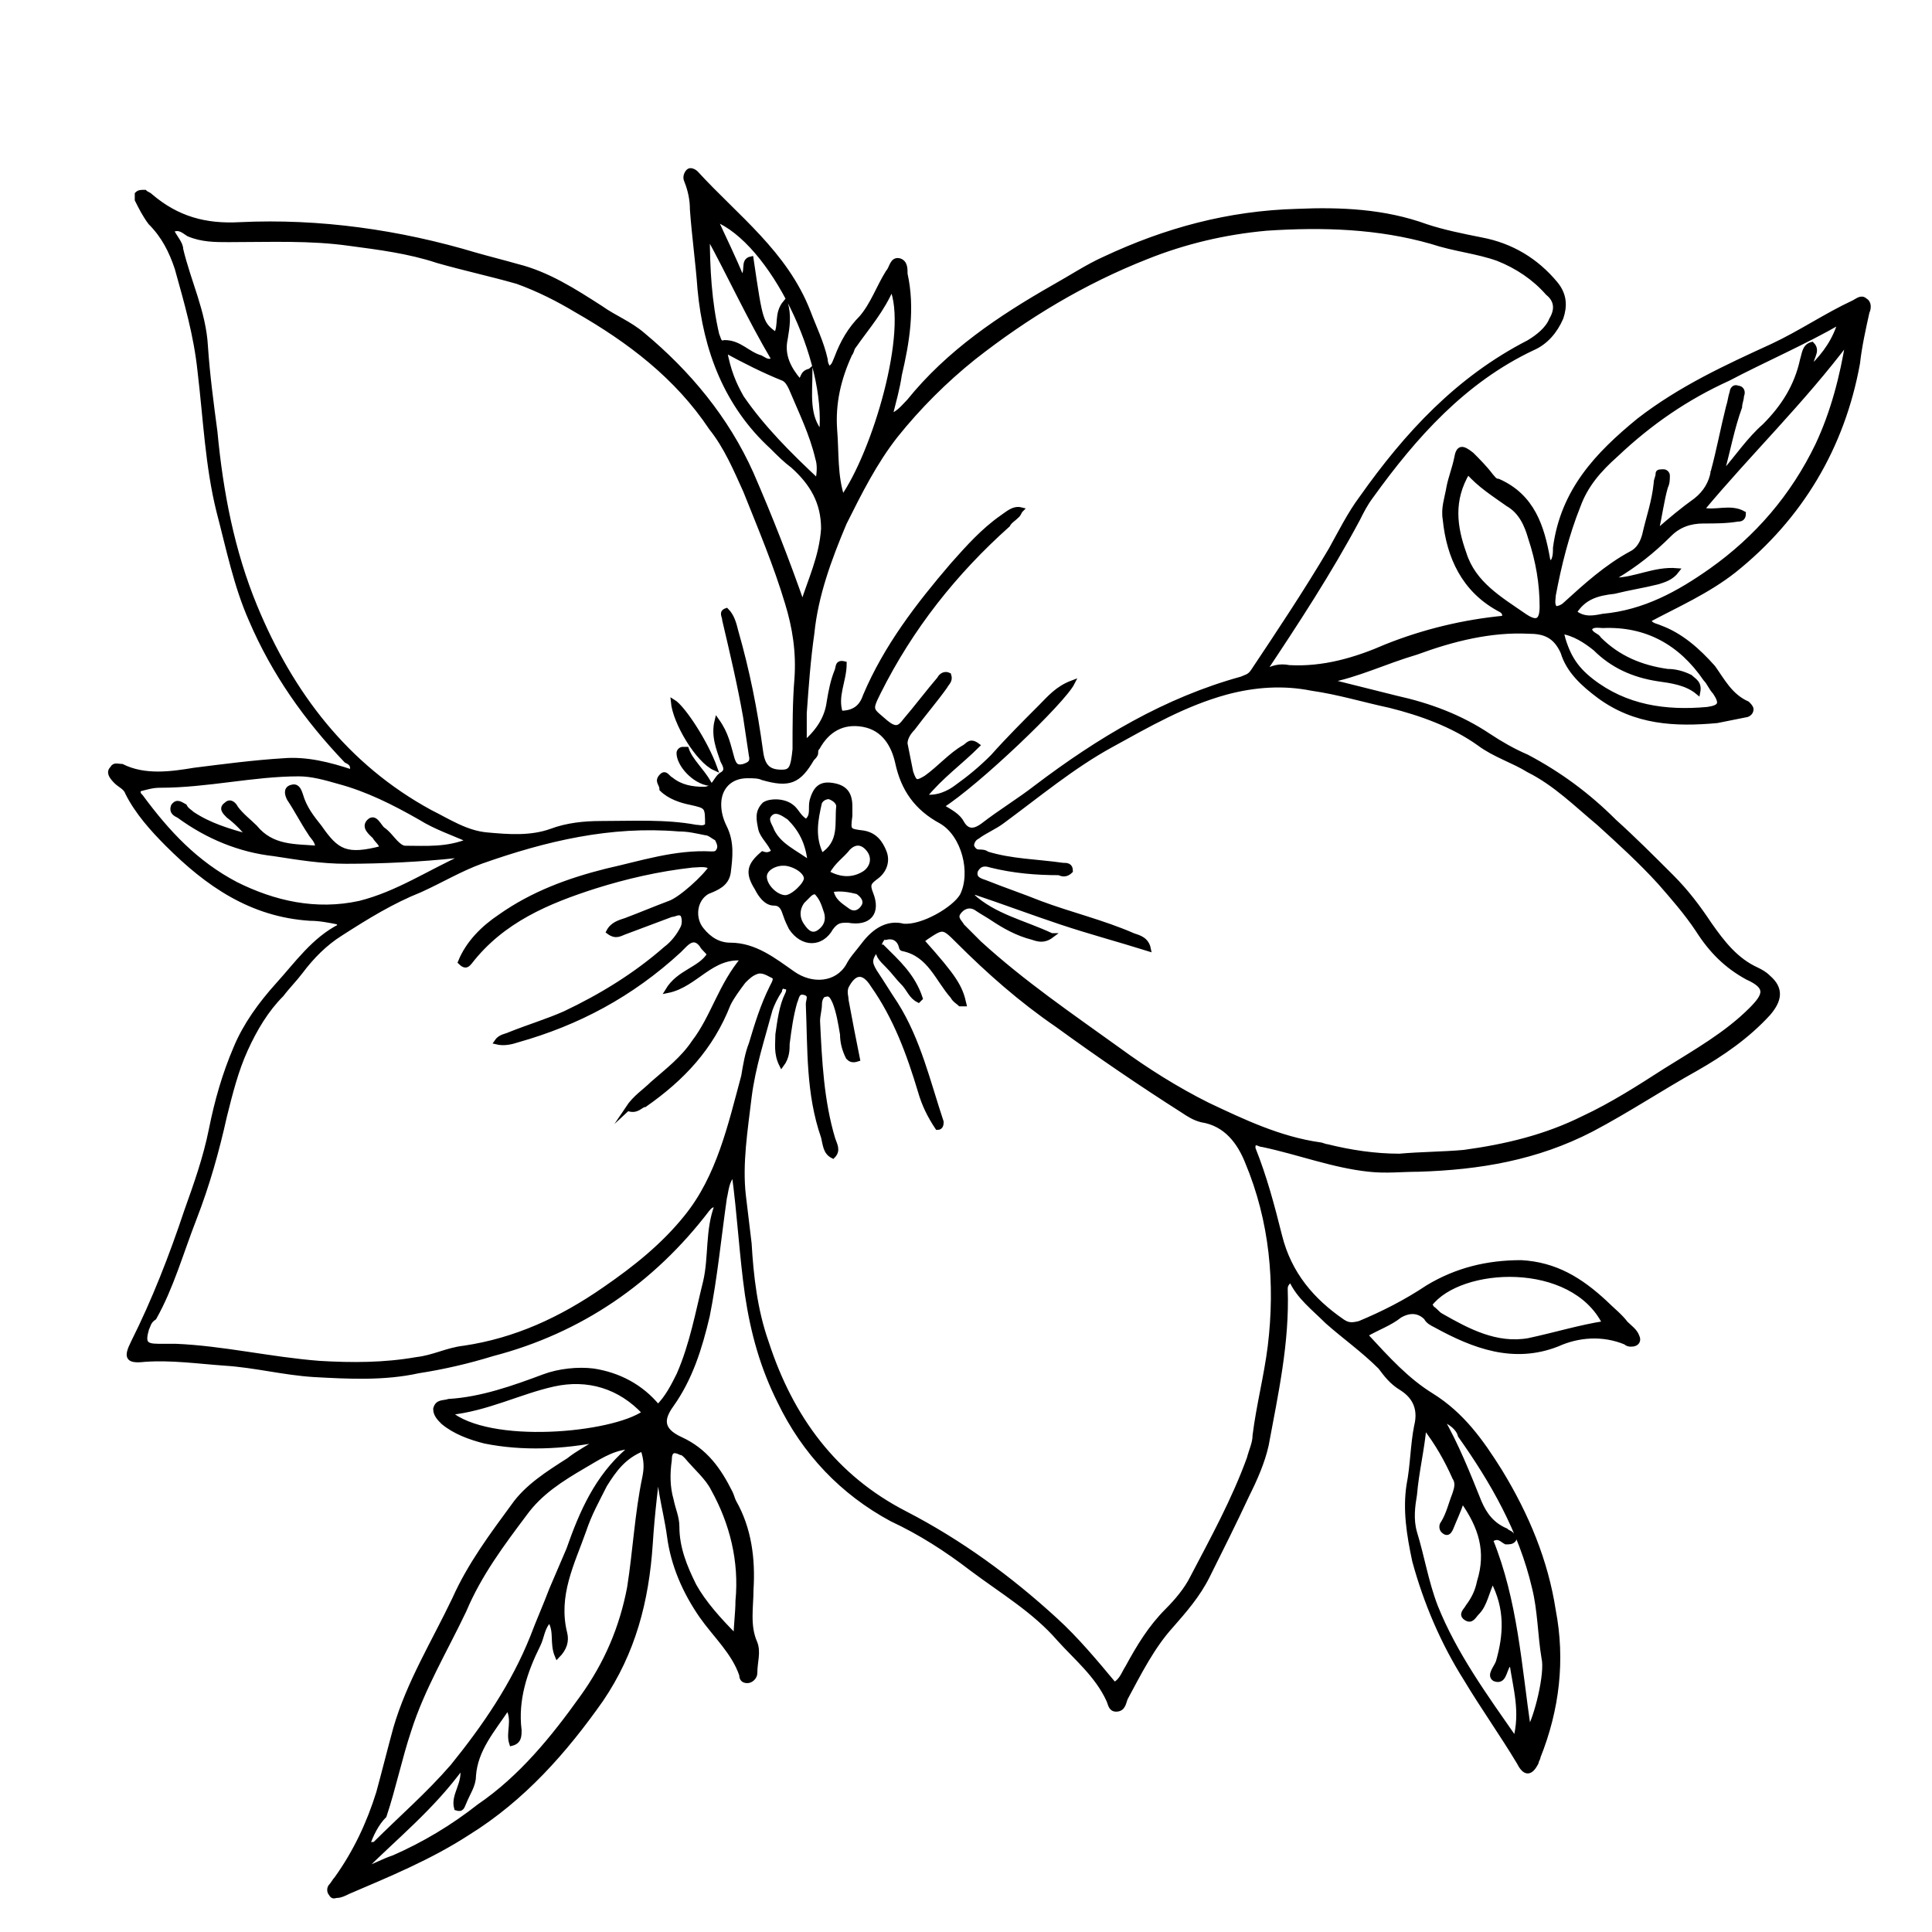 <?xml version="1.0" encoding="UTF-8"?>
<!-- The Best Svg Icon site in the world: iconSvg.co, Visit us! https://iconsvg.co -->
<svg width="800px" height="800px" version="1.1" viewBox="144 144 512 512" xmlns="http://www.w3.org/2000/svg">
 <defs>
  <clipPath id="a">
   <path d="m155 171h496.9v480.9h-496.9z"/>
  </clipPath>
 </defs>
 <path d="m505.8 497.74c6.047 6.551 11.082 12.09 17.633 16.121 8.062 5.039 13.098 12.09 18.137 20.152 7.055 11.586 12.09 23.68 14.105 36.777 2.519 13.098 1.008 26.199-4.031 38.793 0 0.504-0.504 1.008-0.504 1.512-1.512 3.023-3.023 3.023-4.535 0-4.535-7.559-9.574-14.609-14.105-22.168-6.047-9.574-10.578-20.152-13.602-31.234-1.512-7.055-2.519-13.602-1.512-20.152 1.008-5.039 1.008-10.578 2.016-15.617 1.008-4.031 0-7.559-4.031-10.078-2.519-1.512-4.031-3.527-5.543-5.543-4.535-4.535-9.574-8.062-14.105-12.09-3.527-3.527-7.559-6.551-9.574-11.082-1.512 1.008-1.512 2.016-1.512 2.519 0.504 14.105-2.519 27.711-5.039 41.312-1.008 4.535-3.023 9.07-5.039 13.098-3.527 7.559-7.055 14.609-10.578 21.664-2.519 5.039-6.047 9.07-9.574 13.098-5.039 5.543-8.566 12.594-12.09 19.145-0.504 1.008-0.504 3.023-2.519 3.023-1.512 0-1.512-1.512-2.016-2.519-3.023-6.551-8.566-11.082-13.098-16.121-6.551-7.559-15.113-12.594-23.176-18.641-6.551-5.039-13.602-9.574-21.16-13.098-13.098-7.055-23.176-17.633-29.727-31.234-4.535-9.07-7.055-18.137-8.566-28.215-1.512-10.578-2.016-21.16-3.527-32.242-2.016 2.016-2.016 4.535-2.519 6.551-1.512 10.578-2.519 21.16-4.535 31.234-2.016 8.566-4.535 16.625-9.574 23.68-2.519 3.527-3.023 6.551 2.519 9.07 6.551 3.023 10.078 8.062 13.098 14.105 0.504 1.008 0.504 1.512 1.008 2.519 4.031 7.055 5.039 15.113 4.535 23.176 0 4.535-1.008 9.574 1.008 14.105 1.008 2.519 0 5.039 0 8.062 0 1.008-1.008 2.016-2.016 2.016s-1.512-0.504-1.512-1.512c-2.016-6.047-7.055-10.578-10.578-15.617-4.535-6.551-7.559-13.602-8.566-21.16-1.008-7.559-3.527-14.609-2.519-22.168-1.008 8.062-2.016 16.121-2.519 24.184-1.008 15.113-4.535 28.719-13.098 41.312-9.574 13.602-20.656 26.199-35.266 35.266-10.078 6.551-21.16 11.082-31.738 15.617-1.008 0.504-2.016 1.008-3.023 1.008-0.504 0-1.008 0.504-1.512-0.504-0.504-0.504-0.504-1.512 0-2.016s1.008-1.512 1.512-2.016c5.039-7.055 8.566-14.609 11.082-22.672 1.512-5.543 3.023-11.586 4.535-17.129 3.527-12.09 10.078-22.672 15.617-34.258 4.031-9.07 10.078-17.129 15.617-24.688 3.527-5.039 9.07-8.566 14.609-12.09 2.519-2.016 5.543-3.527 8.566-5.543-10.078 2.016-20.656 2.519-30.73 0.504-4.031-1.008-8.062-2.519-11.082-5.039-1.008-1.008-2.016-2.016-2.016-3.527 0.504-2.016 2.016-1.512 3.527-2.016 8.566-0.504 17.129-3.527 25.191-6.551 4.031-1.512 9.07-2.016 13.098-1.512 6.551 1.008 12.594 4.031 17.129 9.574 2.519-2.519 4.031-5.543 5.543-8.566 3.527-8.062 5.039-16.625 7.055-24.688 1.512-6.551 0.504-13.602 3.023-20.152-1.512-0.504-2.016 0.504-2.519 1.008-14.609 19.145-33.754 32.242-56.93 38.289-6.551 2.016-13.098 3.527-19.648 4.535-9.07 2.016-18.641 1.512-27.711 1.008-8.062-0.504-15.617-2.519-23.68-3.023-7.055-0.504-14.105-1.512-21.16-1.008-4.535 0.504-5.039-0.504-3.023-4.535 5.543-11.082 10.078-22.672 14.105-34.762 2.519-7.055 5.039-14.105 6.551-21.664 1.512-7.559 3.527-14.609 6.551-21.664 2.519-6.047 6.551-11.586 11.082-16.625 5.039-5.543 9.574-12.09 16.625-15.617 0-0.504-0.504-0.504-0.504-1.008-2.519-0.504-5.039-1.008-7.559-1.008-15.617-1.008-27.207-9.07-37.785-19.648-4.031-4.031-8.062-8.566-10.578-13.602-0.504-1.512-2.016-2.016-3.023-3.023-1.5-1.516-2.004-2.523-0.996-3.531 0.504-1.008 1.512-0.504 2.519-0.504 6.047 3.023 13.098 2.016 19.145 1.008 8.062-1.008 15.617-2.016 23.68-2.519 6.047-0.504 12.09 1.008 18.137 3.023 0.504-2.016-0.504-2.519-1.512-3.023-10.578-11.082-19.145-23.176-25.191-37.281-4.031-9.07-6.047-19.145-8.566-28.719-3.023-12.09-3.527-24.688-5.039-37.281-1.008-9.574-3.527-18.137-6.047-27.207-1.512-4.535-3.527-8.566-7.055-12.09-1.512-2.016-2.519-4.031-3.527-6.047v-1.512c0.504-0.504 1.008-0.504 2.016-0.504 0.508 0.508 1.012 0.508 1.516 1.012 7.055 6.047 14.609 8.062 23.68 7.559 21.16-1.008 42.32 2.016 62.473 8.062 3.527 1.008 7.559 2.016 11.082 3.023 8.062 2.016 15.113 6.551 22.168 11.082 3.527 2.519 7.559 4.031 11.082 7.055 12.09 10.078 22.168 22.168 28.719 36.777 5.039 11.586 9.574 23.176 13.602 34.762 2.016-6.551 5.039-12.594 5.543-20.152 0-7.055-3.023-12.09-8.062-16.625-2.016-1.512-3.527-3.023-5.543-5.039-12.09-11.082-17.633-25.695-19.145-41.816-0.504-7.055-1.512-14.105-2.016-21.16 0-2.519-0.504-5.039-1.512-7.559-0.504-1.008 0-2.016 0.504-2.519s1.512 0 2.016 0.504c10.578 11.586 23.68 21.16 29.727 36.777 1.512 4.031 3.527 8.062 4.535 12.594 0 1.008 0.504 2.016 1.008 2.519 1.512-1.008 1.512-2.016 2.016-3.023 1.512-4.031 3.527-7.559 6.551-10.578 3.023-3.527 4.535-8.062 7.055-12.09 1.008-1.008 1.008-3.527 3.023-3.023 1.512 0.504 1.512 2.016 1.512 3.527 2.016 9.07 0.504 18.137-1.512 26.703-0.504 3.527-1.512 7.055-2.519 11.082 2.519-1.008 3.527-2.519 5.039-4.031 10.578-13.098 24.184-22.168 38.289-30.23 4.535-2.519 9.07-5.543 13.602-7.559 16.121-7.559 32.746-12.09 50.883-12.594 11.586-0.504 23.176 0 34.258 4.031 4.535 1.512 9.574 2.519 14.609 3.527 8.062 1.512 14.609 5.543 19.648 11.586 2.519 3.023 2.519 6.047 1.512 9.07-1.512 3.527-4.031 6.551-7.559 8.062-18.137 8.566-31.234 23.176-42.824 39.297-1.512 2.016-2.519 4.031-3.527 6.047-7.559 14.105-16.121 27.207-25.191 40.809 2.519-1.512 4.535-2.016 7.055-1.512 9.07 0.504 17.633-2.016 25.695-5.543 10.078-4.031 20.656-6.551 31.234-7.559 0.504-1.512-0.504-2.016-1.512-2.519-9.07-5.039-13.098-13.602-14.105-23.68-0.504-3.023 0.504-5.543 1.008-8.566 0.504-2.519 1.512-5.039 2.016-7.559 0.504-3.023 1.512-3.023 4.031-1.008 1.512 1.512 3.527 3.527 5.039 5.543 0.504 0.504 1.008 1.512 2.016 1.512 9.07 4.031 11.586 12.09 13.098 20.656 0 0.504 0.504 0.504 0.504 1.512 1.512-1.008 1.512-3.023 1.512-4.535 2.016-15.113 11.082-24.688 22.168-33.754 11.082-8.566 23.176-14.105 35.266-19.648 7.559-3.527 14.105-8.062 21.664-11.586 1.008-0.504 2.016-1.512 3.023-0.504 1.008 0.504 1.008 2.016 0.504 3.023-1.008 4.535-2.016 9.07-2.519 13.602-4.031 22.168-15.113 40.809-32.746 54.914-7.055 5.543-15.113 9.07-22.672 13.098 0.504 1.512 2.016 1.512 3.023 2.016 5.543 2.016 10.078 6.047 14.105 10.578 2.519 3.527 4.535 7.559 9.07 9.574 0.504 0.504 1.008 1.008 1.008 1.512 0 1.008-1.008 1.512-1.512 1.512-2.519 0.504-5.039 1.008-7.559 1.512-11.082 1.008-21.664 0.504-31.234-6.551-4.031-3.023-8.062-6.551-9.574-11.586-2.016-4.535-5.039-5.543-9.07-5.543-10.078-0.504-20.152 2.016-29.727 5.543-8.559 2.523-15.609 6.047-23.672 7.559 6.047 1.512 12.09 3.023 18.137 4.535 9.07 2.016 17.129 5.039 24.688 10.078 3.023 2.016 6.551 4.031 10.078 5.543 8.566 4.535 16.121 10.078 23.176 17.129 5.039 4.535 10.078 9.574 15.113 14.609 4.031 4.031 7.055 8.062 10.078 12.594 3.527 5.039 7.055 9.574 12.594 12.09 1.008 0.504 2.016 1.008 3.023 2.016 3.527 3.023 3.023 6.047 0 9.574-5.543 6.047-12.09 10.578-19.145 14.609-9.07 5.039-18.137 11.082-27.711 16.121-14.609 7.559-29.727 10.078-45.848 10.578-4.535 0-8.566 0.504-13.098 0-9.574-1.008-18.641-4.535-28.215-6.551-1.008 0-1.512-1.008-2.519 0v1.008c3.023 7.559 5.039 15.113 7.055 23.176 2.519 10.078 8.566 17.129 16.625 22.672 1.512 1.008 2.519 1.008 4.535 0.504 6.047-2.519 12.09-5.543 18.137-9.574 7.559-4.535 15.617-6.551 24.688-6.551 9.07 0.504 15.617 4.535 22.168 10.578 2.016 2.016 4.031 3.527 5.543 5.543 1.008 1.008 2.519 2.016 3.023 3.527 0.504 1.008 0 2.016-1.512 2.016-0.504 0-1.008 0-1.512-0.504-6.047-2.519-12.594-2.016-18.137 0.504-11.586 4.535-22.168 0.504-32.242-5.039-1.008-0.504-2.016-1.008-2.519-2.016-2.016-2.016-4.535-2.016-7.055-0.504-2.523 2.023-5.547 3.031-9.074 5.047zm-128.97-102.78c-2.519 3.023-2.519 4.031-1.008 6.551 2.016 3.023 3.527 5.543 5.543 8.566 6.047 9.574 8.566 20.656 12.09 31.234 0 0.504 0 1.512-1.008 1.512-2.016-3.023-3.527-6.047-4.535-9.574-3.023-10.078-6.551-19.648-12.594-28.215-2.519-4.031-5.039-3.527-7.055 0.504-0.504 1.512 0 2.519 0 3.527 1.008 5.543 2.016 10.578 3.023 15.617-1.512 0.504-2.016 0-2.519-0.504-1.008-2.016-1.512-4.031-1.512-6.047-0.504-3.023-1.008-6.047-2.016-8.566-0.504-1.008-1.008-2.519-2.519-2.016-1.008 0-1.512 1.512-1.512 2.519 0 1.512-0.504 3.023-0.504 4.535 0.504 10.578 1.008 21.16 4.031 31.234 0.504 1.512 1.512 3.023 0 4.535-2.016-1.008-2.016-3.023-2.519-5.039-4.031-11.586-3.527-23.176-4.031-35.266 0-1.008 1.008-2.519-1.008-3.023s-2.016 1.512-2.519 2.519c-1.008 3.527-1.512 7.055-2.016 11.082 0 1.512 0 3.527-1.512 5.543-1.512-3.023-1.008-5.543-1.008-8.062 0.504-3.527 1.008-7.559 2.519-10.578 0.504-1.008 0.504-2.016-0.504-2.016-1.008-0.504-1.512 0.504-1.512 1.008-1.008 1.512-2.016 3.527-2.519 5.039-2.016 7.559-4.535 15.113-5.543 23.176-1.008 8.566-2.519 17.633-1.512 26.199 0.504 4.031 1.008 8.566 1.512 12.594 0.504 8.566 1.512 17.633 4.535 26.199 6.551 20.152 18.137 35.77 36.777 45.344 14.609 7.559 27.711 17.129 39.801 28.215 5.543 5.039 10.578 11.082 15.617 17.129 2.016-1.008 2.519-3.023 3.527-4.535 3.023-5.543 6.047-10.578 10.578-15.113 2.519-2.519 5.039-5.543 6.551-8.566 5.543-10.578 11.082-20.656 15.113-31.738 0.504-2.016 1.512-4.031 1.512-6.047 1.008-8.062 3.023-15.617 4.031-23.68 2.016-16.625 0.504-33.25-6.047-48.871-2.016-5.039-5.543-10.078-12.09-11.082-2.016-0.504-3.527-1.512-5.039-2.519-11.082-7.055-22.168-14.609-33.25-22.672-9.574-6.551-18.137-14.105-26.199-22.168-4.031-4.031-4.031-4.031-8.566-1.008-0.504 0.504-1.008 0.504-1.008 1.008 8.566 9.574 10.078 12.09 11.082 16.625h-1.008c-0.504-0.504-1.512-1.008-2.016-2.016-4.031-4.535-6.047-11.082-13.098-12.594 0 0-0.504 0-0.504-0.504-0.504-2.016-2.016-3.023-4.031-2.519-0.492-0.5-1.5 0.508-2.004 2.523zm-187.42-189.94c1.008 2.016 2.519 3.527 2.519 5.039 2.016 8.566 6.047 16.625 6.551 25.695 0.504 7.559 1.512 15.113 2.519 22.672 1.512 16.121 4.535 31.738 10.578 46.352 9.574 23.176 24.184 42.32 46.352 54.41 5.039 2.519 9.574 5.543 15.113 6.047 5.543 0.504 11.586 1.008 17.129-1.008 4.031-1.512 8.566-2.016 13.098-2.016 8.566 0 17.129-0.504 25.191 1.008 1.008 0 2.016 0.504 3.023-0.504 0-5.039 0-5.039-4.535-6.047-2.519-0.504-5.543-1.512-7.559-3.527 0.004-1.512-1.508-2.016 0.004-3.527 1.008-1.008 1.512 0.504 2.519 1.008 2.519 2.016 5.543 2.519 8.566 2.519 3.023 0 3.023-3.023 5.039-4.031 1.512-1.008 0.504-2.519 0-3.527-1.008-3.023-2.519-6.551-1.512-10.578 2.519 3.527 3.023 6.551 4.031 10.078 0.504 1.512 1.008 2.519 3.023 2.016 1.512-0.504 2.519-1.008 2.016-3.023-0.504-3.527-1.008-6.551-1.512-10.078-1.512-8.566-3.527-17.129-5.543-25.695 0-1.008-1.008-2.016 0.504-2.519 1.512 1.512 2.016 3.527 2.519 5.543 3.023 10.578 5.039 20.656 6.551 31.738 0.504 4.031 2.016 5.543 5.543 5.543 2.519 0 3.023-1.008 3.527-6.047 0-6.047 0-12.594 0.504-18.641 0.504-7.055-0.504-13.602-2.519-20.152-3.023-10.078-7.055-19.648-11.082-29.727-2.519-5.543-5.039-11.586-9.07-16.625-9.07-13.602-21.664-23.176-35.77-31.234-5.039-3.023-10.078-5.543-15.617-7.559-7.055-2.016-14.105-3.527-21.16-5.543-7.559-2.519-15.617-3.527-23.176-4.535-10.578-1.512-21.16-1.008-32.242-1.008-3.527 0-7.055 0-10.578-1.512-1.523-1.004-2.531-2.012-4.547-1.004zm233.27 186.91c-2.016 1.512-3.527 1.008-5.039 0.504-4.031-1.008-7.559-3.023-10.578-5.039-1.512-1.008-2.519-1.512-4.031-2.519-2.016-1.512-4.031-0.504-5.039 1.008s0.504 2.519 1.008 3.527c1.512 1.512 3.023 3.023 4.535 4.535 11.586 10.578 24.184 19.145 36.777 28.215 7.559 5.543 15.617 10.578 23.68 14.609 9.574 4.535 19.145 9.07 29.727 10.578 0.504 0 1.512 0.504 2.016 0.504 6.047 1.512 12.594 2.519 19.145 2.519 5.543-0.504 11.586-0.504 17.129-1.008 11.082-1.512 21.664-4.031 31.738-9.07 7.559-3.527 14.609-8.062 21.664-12.594 8.062-5.039 16.121-9.574 22.672-16.121 4.031-4.031 4.535-6.047-1.008-8.566-5.543-3.023-9.574-7.055-13.098-12.594-3.023-4.535-6.551-8.566-10.078-12.594-5.039-5.543-10.578-10.578-16.121-15.617-6.047-5.039-11.586-10.578-18.641-14.105-4.031-2.519-9.07-4.031-13.098-7.055-7.055-5.039-15.617-8.062-23.68-10.078-7.055-1.512-13.602-3.527-20.656-4.535-7.559-1.512-15.113-1.008-22.672 1.008-11.082 3.023-20.656 8.566-30.73 14.105-10.078 5.543-19.145 13.098-28.719 20.152-2.016 1.512-4.535 2.519-6.551 4.031-1.008 0.504-1.512 1.512-1.512 2.519 0.504 1.008 1.008 1.512 2.016 1.512 0.504 0 1.512 0 2.016 0.504 6.551 2.016 13.098 2.016 20.152 3.023 1.008 0 2.016 0 2.016 1.512-1.008 1.008-2.016 1.008-3.023 0.504-6.047 0-12.09-0.504-18.137-2.016-1.512-0.504-3.023-0.504-4.031 1.512-0.504 2.016 1.008 2.519 2.519 3.023 5.039 2.016 9.574 3.527 14.609 5.543 8.062 3.023 16.625 5.039 24.688 8.566 1.512 0.504 3.527 1.008 4.031 3.527-8.062-2.519-15.617-4.535-23.176-7.055-7.559-2.519-15.617-5.543-23.176-8.062 0 0.504-0.504 1.008-0.504 1.008 6.043 5.539 13.602 7.051 21.16 10.578zm-29.223-34.258c2.519 1.512 4.535 2.519 5.543 4.535 1.512 2.519 3.527 2.016 5.543 0.504 4.535-3.527 9.574-6.551 14.105-10.078 16.625-12.594 34.258-23.176 54.41-28.719 1.008-0.504 2.016-0.504 3.023-2.016 7.055-10.578 14.105-21.16 20.656-32.242 2.519-4.535 5.039-9.574 8.062-13.602 12.09-17.129 25.695-31.738 44.336-41.312 2.519-1.512 5.039-3.527 6.047-6.047 1.512-2.519 1.512-5.039-1.008-7.055-3.527-4.031-8.062-7.055-13.098-9.07-5.543-2.016-11.586-2.519-17.633-4.535-14.105-4.031-28.719-4.535-43.832-3.527-11.082 1.008-21.664 3.527-31.738 7.559-16.625 6.551-31.738 15.617-45.848 26.703-7.559 6.047-14.609 13.098-20.656 20.656-5.543 7.055-9.574 15.113-13.602 23.176-4.031 9.574-7.559 19.145-8.566 29.223-1.008 7.055-1.512 14.105-2.016 21.16v8.062c4.031-3.527 6.047-7.055 6.551-11.082 0.504-3.023 1.008-5.543 2.016-8.062 0.504-1.008 0-2.519 2.016-2.016 0 4.535-2.519 8.566-1.008 13.098 3.527 0 5.543-1.512 6.551-4.535 5.543-13.098 14.105-24.184 23.176-34.762 4.031-4.535 8.062-9.07 13.098-12.594 1.512-1.008 3.023-2.519 5.039-2.016-0.504 0.504-0.504 1.008-1.008 1.512-1.008 1.008-2.016 1.512-2.519 2.519-14.105 12.594-25.695 27.207-34.258 44.336-2.519 5.039-2.016 4.535 2.016 8.062 2.519 2.016 3.527 1.512 5.039-0.504 3.023-3.527 6.047-7.559 9.07-11.082 0.504-1.008 1.512-1.512 2.519-1.008 0.504 1.512-0.504 2.016-1.008 3.023-2.519 3.527-5.543 7.055-8.566 11.082-1.008 1.008-2.016 2.519-2.016 4.031 0.504 2.519 1.008 5.039 1.512 7.559 1.008 3.023 1.512 3.023 4.031 1.512 3.527-2.519 6.551-6.047 10.078-8.062 1.008-0.504 1.512-2.016 3.527-0.504-4.535 4.535-9.574 8.062-14.105 13.602 3.527 0.504 6.551-1.008 8.566-2.519 3.527-2.519 6.551-5.039 9.574-8.062 4.031-4.535 8.566-9.07 12.594-13.098 2.519-2.519 4.535-5.039 8.566-6.551-2.539 5.035-25.211 26.699-34.781 32.746zm-83.129 80.105c2.016-3.023 4.535-4.535 6.551-6.551 4.031-3.527 8.062-6.551 11.082-11.082 5.039-6.551 7.055-15.113 13.098-22.168-8.566-1.008-12.594 7.055-20.152 8.566 3.023-5.039 8.566-5.543 11.082-9.574-0.504-1.008-1.512-1.512-2.016-2.519-1.512-2.016-3.023-1.512-4.535 0l-1.512 1.512c-12.594 11.586-26.703 19.145-42.824 23.68-1.512 0.504-3.527 1.008-5.543 0.504 1.008-1.512 2.519-1.512 3.527-2.016 5.039-2.016 10.078-3.527 14.609-5.543 9.574-4.535 18.641-10.078 26.703-17.129 2.016-1.512 3.527-3.527 4.535-5.543 0.504-1.008 0.504-2.519 0-3.527-1.008-1.008-2.016 0-3.023 0-4.031 1.512-8.062 3.023-12.09 4.535-1.512 0.504-2.519 1.512-4.535 0 1.008-2.016 3.023-2.519 4.535-3.023 4.031-1.512 7.559-3.023 11.586-4.535 3.023-1.008 9.574-7.055 11.082-9.574-1.512-1.008-3.527-0.504-5.039-0.504-9.07 1.008-17.633 3.023-25.695 5.543-12.594 4.031-24.688 9.07-33.25 20.152-0.504 0.504-1.008 1.512-2.519 0 2.016-5.039 6.047-9.07 10.578-12.09 8.566-6.047 18.137-9.574 28.215-12.09 9.07-2.016 18.137-5.039 27.711-4.535 1.008 0 1.512 0 2.016-1.008s0-2.016-0.504-3.023c-1.008-0.504-2.016-1.512-3.023-1.512-2.519-0.504-4.535-1.008-7.055-1.008-18.137-1.512-35.266 2.519-52.395 8.566-5.543 2.016-10.578 5.039-16.121 7.559-7.559 3.023-14.105 7.055-21.16 11.586-4.031 2.519-7.559 6.047-10.578 10.078-1.512 2.016-3.527 4.031-5.039 6.047-4.031 4.031-7.055 9.07-9.574 14.609-2.519 5.543-4.031 11.586-5.543 17.633-2.016 9.07-4.535 18.137-8.062 27.207-3.527 9.07-6.047 18.137-10.578 26.199-1.504 1.004-1.504 2.012-2.008 3.019-1.008 3.527-0.504 4.535 3.023 4.535h4.535c12.594 0.504 25.191 3.527 38.289 4.535 8.566 0.504 17.129 0.504 25.695-1.008 4.535-0.504 8.062-2.519 12.594-3.023 13.602-2.016 25.695-7.559 37.281-15.617 8.062-5.543 15.617-11.586 21.664-19.145 8.566-10.578 11.586-24.184 15.113-37.281 0.504-3.023 1.008-6.047 2.016-8.566 1.512-5.039 3.023-10.078 5.543-15.113 0.504-1.008 1.512-2.519 0-3.023-1.008-0.504-2.519-1.512-4.031-1.008-1.512 0.504-2.519 1.512-3.527 2.519-1.512 2.016-3.023 4.031-4.031 6.047-4.535 11.586-12.09 19.648-22.168 26.703-1.004-0.004-2.012 2.012-4.531 1.004zm73.051-48.367c5.039 0.504 13.602-4.535 15.617-8.062 3.023-6.047 0.504-16.121-5.543-19.648-6.551-3.527-10.078-8.566-11.586-15.617-1.008-4.535-3.527-9.07-9.07-10.078-5.543-1.008-9.574 1.512-12.09 6.047-0.504 0.504-0.504 1.008-0.504 1.512 0 0.504-0.504 1.008-1.008 1.512-3.527 6.047-6.047 7.055-13.098 5.039-1.008-0.504-2.519-0.504-4.031-0.504-4.535 0-7.559 3.023-7.559 7.559 0 2.016 0.504 4.031 1.512 6.047 2.016 4.031 1.512 8.062 1.008 12.09-0.504 3.023-3.023 4.031-5.543 5.039-3.527 2.016-4.031 7.055-1.512 10.078 2.016 2.519 4.535 4.031 7.559 4.031 6.551 0 11.586 4.031 16.625 7.559 5.039 3.527 11.586 3.023 14.609-2.016 1.008-2.016 2.519-3.527 4.031-5.543 3.027-4.035 6.555-6.051 10.582-5.043zm-142.07 243.84c1.008-0.504 1.512-0.504 2.016-0.504 7.055-7.055 14.105-13.098 20.656-20.656 8.566-10.578 16.121-21.664 21.16-34.258 1.512-4.031 3.527-8.566 5.039-12.594 1.512-3.527 3.023-7.055 4.535-10.578 3.527-10.078 7.559-19.145 15.617-26.199v-1.008c-4.535 0.504-8.062 3.023-11.586 5.039-6.047 3.527-11.586 7.055-15.617 12.594-6.047 8.062-12.09 16.121-16.121 25.695-5.039 10.578-11.082 20.656-14.609 31.738-2.519 7.559-4.031 15.113-6.551 22.672-2.019 2.012-3.531 5.035-4.539 8.059zm26.199-262.48h-2.519c-9.574 1.008-19.648 1.512-29.223 1.512-6.551 0-12.594-1.008-19.145-2.016-9.07-1.008-17.633-4.535-25.191-10.078-1.008-0.504-2.016-1.008-1.512-2.519 1.008-1.512 2.016-0.504 3.023 0 0.508 1.012 1.516 1.516 2.019 2.019 4.535 3.023 9.574 4.535 15.113 6.047-1.512-2.016-3.527-4.031-5.543-5.543-1.008-1.008-2.016-2.016-0.504-3.023 1.008-1.008 2.016 0 2.519 1.008 1.512 2.016 3.527 3.527 5.039 5.039 4.535 5.543 10.578 5.039 16.625 5.543 0-2.016-1.512-3.023-2.016-4.031-2.016-3.023-3.527-6.047-5.543-9.07-0.504-1.008-1.008-2.519 0.504-3.023s2.016 0.504 2.519 2.016c1.008 3.527 3.023 6.047 5.039 8.566 4.535 6.551 7.055 8.062 16.625 5.543-0.504-1.512-1.512-2.016-2.016-3.023-1.008-1.008-3.023-2.519-1.512-4.031 1.512-1.512 2.519 1.008 3.527 2.016 1.512 1.008 2.519 2.519 3.527 3.527 0.504 0.504 1.512 1.512 2.519 1.512 5.543 0 11.082 0.504 17.129-2.016-4.535-2.016-9.07-3.527-13.098-6.047-7.055-4.031-14.105-7.559-21.664-9.574-3.527-1.008-7.055-2.016-10.578-2.016-12.09 0-24.184 3.023-36.777 3.023-2.016 0-3.527 0.504-5.543 1.008-0.504 1.008 0 1.512 0.504 2.016 7.055 9.574 14.609 17.633 25.191 23.176 10.078 5.039 21.16 7.559 32.746 5.039 10.074-2.519 18.137-8.062 28.211-12.598zm-27.711 269.04c3.023-1.008 5.543-2.519 8.566-3.527 8.062-3.527 15.617-8.062 22.672-13.602 11.082-7.559 19.648-18.137 27.207-28.719 6.551-9.07 10.578-18.641 12.594-29.223 1.512-9.574 2.016-19.648 4.031-29.223 0.504-2.519 0.504-4.535-0.504-7.559-5.039 2.016-7.559 5.543-10.078 9.574-2.016 4.031-4.031 7.559-5.543 12.09-3.023 8.566-7.559 17.129-5.039 27.207 0.504 2.016 0 4.031-2.016 6.047-1.512-3.527 0-6.551-2.016-9.574-2.016 2.016-2.016 4.535-3.023 6.551-3.527 7.055-6.047 14.609-5.039 22.672 0 1.512 0 3.023-2.016 3.527-1.008-3.023 1.008-6.047-1.008-9.574-4.031 6.047-8.566 11.082-9.07 18.137 0 2.519-1.512 4.535-2.519 7.055-0.504 1.008-0.504 2.016-2.016 1.512-1.008-3.527 2.519-6.551 1.512-11.082-8.051 11.086-17.625 18.641-26.695 27.711zm360.73-371.31s0.504 0 0.504 0.504c3.527-4.031 6.551-8.566 10.578-12.09 5.039-5.039 8.566-10.578 10.078-17.633 0.504-1.512 0.504-3.527 2.519-4.031 2.016 2.016-1.008 4.031 0 6.047 3.527-3.527 6.047-7.055 7.559-12.09-9.574 5.543-20.152 10.078-29.727 15.113-11.082 5.039-20.656 11.586-29.727 20.152-4.535 4.031-8.062 8.062-10.078 13.602-3.023 7.559-5.039 15.617-6.551 23.68 0 1.008-0.504 2.519 0.504 3.527 1.008 0 2.016-0.504 2.519-1.008 5.543-5.039 11.082-10.078 17.633-13.602 2.016-1.008 3.023-3.023 3.527-5.039 1.008-4.535 2.519-8.566 3.023-13.602 0-1.008 0.504-1.512 0.504-2.519 0-0.504 0.504-0.504 1.512-0.504 0.504 0 1.008 0.504 1.008 1.008 0 1.008 0 2.016-0.504 3.023-1.008 3.527-1.512 7.559-2.519 12.09 4.031-3.527 7.055-6.047 10.578-8.566 2.519-2.016 4.031-4.535 4.535-7.559 1.512-5.543 2.519-11.082 4.031-17.129 0.504-1.512 0.504-2.519 1.008-4.031 0-0.504 0.504-1.512 1.512-1.008 1.008 0 1.512 1.008 1.008 2.016 0 1.008-0.504 2.016-0.504 3.023-2.012 5.543-3.019 11.082-4.531 16.625zm-39.297 37.785c2.519 2.016 5.039 1.512 7.559 1.008 11.082-1.008 20.152-6.047 28.719-12.09 12.09-8.566 21.664-19.648 28.215-33.25 4.031-8.566 6.551-18.137 8.062-27.711-12.09 16.121-26.199 29.727-38.793 44.84 3.527 1.008 7.559-1.008 11.082 1.008 0 1.512-1.008 1.512-1.512 1.512-3.023 0.504-6.047 0.504-9.07 0.504-3.527 0-6.551 1.008-9.07 3.527-4.535 4.535-9.07 8.062-14.105 11.082 0 0 0 0.504-0.504 1.008 5.543 0 10.578-3.023 16.625-2.519-1.512 2.016-3.527 2.519-5.039 3.023-4.031 1.008-7.559 1.512-11.586 2.519-4.539 0.5-8.062 1.508-10.582 5.539zm-16.625 278.11c-0.504 0.504-1.008 1.008-1.008 1.008-1.008 1.512-1.008 4.535-3.527 3.527-1.512-1.008 0.504-3.023 1.008-4.535 2.016-7.055 2.519-14.105-1.512-21.664-1.512 3.023-2.016 6.551-4.031 8.566-1.008 1.008-1.512 2.519-3.023 1.512-1.512-1.008 0-2.016 0.504-3.023 1.512-2.016 2.519-4.031 3.023-6.551 2.519-8.062 0.504-14.609-4.535-21.664-1.008 3.023-2.016 5.039-3.023 7.559-0.504 1.008-1.008 1.512-2.016 0.504-0.504-0.504-0.504-1.512 0-2.016 1.512-2.519 2.016-5.039 3.023-7.559 0.504-1.512 1.008-3.023 0-4.535-2.016-4.535-4.535-9.07-8.062-13.602-0.504 6.047-2.016 12.09-2.519 18.137-0.504 3.023-1.008 6.551 0 10.078 2.016 6.551 3.023 13.098 5.543 19.648 5.039 12.594 13.098 23.68 21.16 35.266 2.016-7.559 0-13.605-1.004-20.656zm24.684-89.68c-8.566-17.129-38.289-15.617-46.352-5.039 0 0.504 0.504 0.504 0.504 1.008 1.008 0.504 1.512 1.512 2.519 2.016 7.055 4.031 14.609 8.062 23.176 6.551 7.055-1.512 13.605-3.527 20.152-4.535zm-36.273-225.71c-4.535 7.559-3.527 14.609-1.008 21.664 2.519 8.062 9.574 12.09 16.121 16.625 3.023 2.016 4.535 1.512 4.535-2.519 0-6.047-1.008-12.09-3.023-18.137-1.008-3.527-2.519-7.055-6.047-9.07-3.523-2.516-7.555-5.035-10.578-8.562zm24.688 42.32c1.512 6.047 3.527 9.574 8.062 13.098 9.07 7.055 19.648 8.566 30.73 7.559 3.527-0.504 4.031-1.512 2.016-4.535-1.008-1.008-1.512-2.519-2.519-3.527-6.551-9.574-15.617-14.609-27.207-14.105-1.008 0-3.023-0.504-3.527 1.008 0.504 1.512 2.016 1.512 2.519 2.519 5.039 5.039 11.082 7.559 18.137 8.566 2.016 0 4.031 0.504 6.047 1.512 1.008 1.008 2.519 1.512 2.016 4.031-3.023-2.519-7.055-3.023-10.578-3.527-6.551-1.008-12.09-3.527-16.625-8.062-2.519-2.016-5.543-4.031-9.07-4.535zm-218.65 266.52c0-3.023 0.504-6.551 0.504-9.574 1.008-10.578-1.512-20.656-6.551-29.727-1.512-3.023-4.535-5.543-7.055-8.566-0.504-0.504-1.008-1.008-1.512-1.008-2.016-1.008-3.023-0.504-3.023 2.016-0.504 3.527-0.504 7.055 0.504 10.578 0.504 2.519 1.512 4.535 1.512 7.055 0 5.543 2.016 10.578 4.535 15.617 2.519 4.539 6.551 9.074 11.086 13.609zm186.91-57.938c4.031 7.055 7.055 14.609 10.078 22.168 1.512 3.527 3.527 6.047 7.055 7.559 0.504 0.504 1.008 0.504 1.512 1.008s1.008 1.008 0.504 1.512-1.008 0.504-2.016 0.504c-1.008-0.504-2.016-2.016-4.031-0.504 6.551 16.121 7.559 33.25 10.078 50.383 2.016-3.023 5.039-15.113 4.031-19.145-1.008-6.047-1.008-12.594-2.519-18.641-3.527-15.113-11.082-28.215-19.648-40.305-0.508-2.019-2.523-3.531-5.043-4.539zm-158.7-243.84c8.566-12.09 18.137-44.336 13.098-55.922-2.519 6.047-6.551 10.578-10.078 15.617-0.504 0.504-0.504 1.512-1.008 2.016-3.023 6.551-4.535 13.098-4.031 20.152 0.508 6.043 0.004 12.09 2.019 18.137zm-104.29 242.33c10.578 9.07 43.328 6.047 51.891 0-6.551-7.055-15.113-9.574-24.184-7.559-9.066 2.016-17.629 6.551-27.707 7.559zm95.727-276.09c0 6.047-1.008 12.09 3.023 16.625 2.016-19.648-13.098-50.883-28.215-56.93 2.519 5.543 5.039 10.578 7.055 15.617 2.016-1.512 0-4.535 2.519-5.039 2.519 17.129 2.519 17.129 6.551 20.152 1.512-2.519 0-5.543 2.519-8.566 1.008 3.527 0.504 6.551 0 9.574-1.008 4.535 1.008 8.062 3.527 11.082 1.508 0.004 0.5-2.012 3.019-2.516zm-22.672-5.539c1.008 5.543 2.519 9.07 4.535 12.594 5.543 8.062 12.594 15.113 20.152 22.168 0.504-2.519 0.504-4.535 0-6.047-1.512-6.551-4.535-12.594-7.055-18.641-0.504-1.008-1.008-2.016-2.016-2.519-5.039-2.016-10.078-4.535-15.617-7.555zm-4.535-30.734c0 9.07 0.504 18.137 2.519 26.703 0.504 1.008 0.504 2.519 2.016 2.016 4.031 0 6.047 3.023 9.574 4.031 1.008 0.504 2.016 1.512 3.527 0.504-6.555-11.086-11.59-22.168-17.637-33.254z"/>
 <g clip-path="url(#a)">
  <path transform="matrix(5.038 0 0 5.038 148.09 148.09)" d="m71 69.4c1.2 1.3 2.2 2.4 3.5 3.2 1.6 1 2.6 2.4 3.6 4 1.4 2.3 2.4 4.7 2.8 7.3 0.5 2.6 0.2 5.2-0.8 7.7 0 0.1-0.1 0.2-0.1 0.3-0.3 0.6-0.6 0.6-0.9 0-0.9-1.5-1.9-2.9-2.8-4.4-1.2-1.9-2.1-4-2.7-6.2-0.3-1.4-0.5-2.7-0.3-4 0.2-1 0.2-2.1 0.4-3.1 0.2-0.8 0-1.5-0.8-2-0.5-0.3-0.8-0.7-1.1-1.1-0.9-0.9-1.9-1.6-2.8-2.4-0.7-0.7-1.5-1.3-1.9-2.2-0.3 0.2-0.3 0.4-0.3 0.5 0.1 2.8-0.5 5.5-1 8.2-0.2 0.9-0.6 1.8-1 2.6-0.7 1.5-1.4 2.9-2.1 4.3-0.5 1-1.2 1.8-1.9 2.6-1 1.1-1.7 2.5-2.4 3.8-0.1 0.2-0.1 0.6-0.5 0.6-0.3 0-0.3-0.3-0.4-0.5-0.6-1.3-1.7-2.2-2.6-3.2-1.3-1.5-3-2.5-4.6-3.7-1.3-1-2.7-1.9-4.2-2.6-2.6-1.4-4.6-3.5-5.9-6.2-0.9-1.8-1.4-3.6-1.7-5.6-0.3-2.1-0.4-4.2-0.7-6.4-0.4 0.4-0.4 0.9-0.5 1.3-0.3 2.1-0.5 4.2-0.9 6.2-0.4 1.7-0.9 3.3-1.9 4.7-0.5 0.7-0.6 1.3 0.5 1.8 1.3 0.6 2 1.6 2.6 2.8 0.1 0.2 0.1 0.3 0.2 0.5 0.8 1.4 1 3 0.9 4.6 0 0.9-0.2 1.9 0.2 2.8 0.2 0.5 0 1 0 1.6 0 0.2-0.2 0.4-0.4 0.4-0.2 0-0.3-0.1-0.3-0.3-0.4-1.2-1.4-2.1-2.1-3.1-0.9-1.3-1.5-2.7-1.7-4.2-0.2-1.5-0.7-2.9-0.5-4.4-0.2 1.6-0.4 3.2-0.5 4.8-0.2 3-0.9 5.7-2.6 8.2-1.9 2.7-4.1 5.2-7 7-2 1.3-4.2 2.2-6.3 3.1-0.2 0.1-0.4 0.2-0.6 0.2-0.1 0-0.2 0.1-0.3-0.1-0.1-0.1-0.1-0.3 0-0.4 0.1-0.1 0.2-0.3 0.3-0.4 1-1.4 1.7-2.9 2.2-4.5 0.3-1.1 0.6-2.3 0.9-3.4 0.7-2.4 2-4.5 3.1-6.8 0.8-1.8 2-3.4 3.1-4.9 0.7-1 1.8-1.7 2.9-2.4 0.5-0.4 1.1-0.7 1.7-1.1-2 0.4-4.1 0.5-6.1 0.1-0.8-0.2-1.6-0.5-2.2-1-0.2-0.2-0.4-0.4-0.4-0.7 0.1-0.4 0.4-0.3 0.7-0.4 1.7-0.1 3.4-0.7 5-1.3 0.8-0.3 1.8-0.4 2.6-0.3 1.3 0.2 2.5 0.8 3.4 1.9 0.5-0.5 0.8-1.1 1.1-1.7 0.7-1.6 1-3.3 1.4-4.9 0.3-1.3 0.1-2.7 0.6-4-0.3-0.1-0.4 0.1-0.5 0.2-2.9 3.8-6.7 6.4-11.3 7.6-1.3 0.4-2.6 0.7-3.9 0.9-1.8 0.4-3.7 0.3-5.5 0.2-1.6-0.1-3.1-0.5-4.7-0.6-1.4-0.1-2.8-0.3-4.2-0.2-0.9 0.1-1-0.1-0.6-0.9 1.1-2.2 2-4.5 2.8-6.9 0.5-1.4 1-2.8 1.3-4.3 0.3-1.5 0.7-2.9 1.3-4.3 0.5-1.2 1.3-2.3 2.2-3.3 1-1.1 1.9-2.4 3.3-3.1 0-0.1-0.1-0.1-0.1-0.2-0.5-0.1-1-0.2-1.5-0.2-3.1-0.2-5.4-1.8-7.5-3.9-0.8-0.8-1.6-1.7-2.1-2.7-0.1-0.3-0.4-0.4-0.6-0.6-0.298-0.301-0.398-0.501-0.198-0.701 0.1-0.2 0.3-0.1 0.5-0.1 1.2 0.6 2.6 0.4 3.8 0.2 1.6-0.2 3.1-0.4 4.7-0.5 1.2-0.1 2.4 0.2 3.6 0.6 0.1-0.4-0.1-0.5-0.3-0.6-2.1-2.2-3.8-4.6-5-7.4-0.8-1.8-1.2-3.8-1.7-5.7-0.6-2.4-0.7-4.9-1-7.4-0.2-1.9-0.7-3.6-1.2-5.4-0.3-0.9-0.7-1.7-1.4-2.4-0.3-0.4-0.5-0.8-0.7-1.2v-0.3c0.1-0.1 0.2-0.1 0.4-0.1 0.101 0.101 0.201 0.101 0.301 0.201 1.4 1.2 2.9 1.6 4.7 1.5 4.2-0.2 8.4 0.4 12.4 1.6 0.7 0.2 1.5 0.4 2.2 0.6 1.6 0.4 3 1.3 4.4 2.2 0.7 0.5 1.5 0.8 2.2 1.4 2.4 2 4.4 4.4 5.7 7.3 1 2.3 1.9 4.6 2.7 6.9 0.4-1.3 1-2.5 1.1-4 0-1.4-0.6-2.4-1.6-3.3-0.4-0.3-0.7-0.6-1.1-1-2.4-2.2-3.5-5.1-3.8-8.3-0.1-1.4-0.3-2.8-0.4-4.2 0-0.5-0.1-1-0.3-1.5-0.1-0.2 0-0.4 0.1-0.5 0.1-0.1 0.3 0 0.4 0.1 2.1 2.3 4.7 4.2 5.9 7.3 0.3 0.8 0.7 1.6 0.9 2.5 0 0.2 0.1 0.4 0.2 0.5 0.3-0.2 0.3-0.4 0.4-0.6 0.3-0.8 0.7-1.5 1.3-2.1 0.6-0.7 0.9-1.6 1.4-2.4 0.2-0.2 0.2-0.7 0.6-0.6 0.3 0.1 0.3 0.4 0.3 0.7 0.4 1.8 0.1 3.6-0.3 5.3-0.1 0.7-0.3 1.4-0.5 2.2 0.5-0.2 0.7-0.5 1-0.8 2.1-2.6 4.8-4.4 7.6-6 0.9-0.5 1.8-1.1 2.7-1.5 3.2-1.5 6.5-2.4 10.1-2.5 2.3-0.1 4.6 0 6.8 0.8 0.9 0.3 1.9 0.5 2.9 0.7 1.6 0.3 2.9 1.1 3.9 2.3 0.5 0.6 0.5 1.2 0.3 1.8-0.3 0.7-0.8 1.3-1.5 1.6-3.6 1.7-6.2 4.6-8.5 7.8-0.3 0.4-0.5 0.8-0.7 1.2-1.5 2.8-3.2 5.4-5 8.1 0.5-0.3 0.9-0.4 1.4-0.3 1.8 0.1 3.5-0.4 5.1-1.1 2-0.8 4.1-1.3 6.2-1.5 0.1-0.3-0.1-0.4-0.3-0.5-1.8-1-2.6-2.7-2.8-4.7-0.1-0.6 0.1-1.1 0.2-1.7 0.1-0.5 0.3-1 0.4-1.5 0.1-0.6 0.3-0.6 0.8-0.2 0.3 0.3 0.7 0.7 1 1.1 0.1 0.1 0.2 0.3 0.4 0.3 1.8 0.8 2.3 2.4 2.6 4.1 0 0.1 0.1 0.1 0.1 0.3 0.3-0.2 0.3-0.6 0.3-0.9 0.4-3 2.2-4.9 4.4-6.7 2.2-1.7 4.6-2.8 7-3.9 1.5-0.7 2.8-1.6 4.3-2.3 0.2-0.1 0.4-0.3 0.6-0.1 0.2 0.1 0.2 0.4 0.1 0.6-0.2 0.9-0.4 1.8-0.5 2.7-0.8 4.4-3 8.1-6.5 10.9-1.4 1.1-3 1.8-4.5 2.6 0.1 0.3 0.4 0.3 0.6 0.4 1.1 0.4 2 1.2 2.8 2.1 0.5 0.7 0.9 1.5 1.8 1.9 0.1 0.1 0.2 0.2 0.2 0.3 0 0.2-0.2 0.3-0.3 0.3l-1.5 0.3c-2.2 0.2-4.3 0.1-6.2-1.3-0.8-0.6-1.6-1.3-1.9-2.3-0.4-0.9-1-1.1-1.8-1.1-2-0.1-4 0.4-5.9 1.1-1.699 0.501-3.098 1.2-4.699 1.5 1.2 0.3 2.4 0.6 3.6 0.9 1.8 0.4 3.4 1 4.9 2 0.6 0.4 1.3 0.8 2 1.1 1.7 0.9 3.2 2 4.6 3.4 1 0.9 2 1.9 3 2.9 0.8 0.8 1.4 1.6 2 2.5 0.7 1 1.4 1.9 2.5 2.4 0.2 0.1 0.4 0.2 0.6 0.4 0.7 0.6 0.6 1.2 0 1.9-1.1 1.2-2.4 2.1-3.8 2.9-1.8 1-3.6 2.2-5.5 3.2-2.9 1.5-5.9 2-9.1 2.1-0.9 0-1.7 0.1-2.6 0-1.9-0.2-3.7-0.9-5.6-1.3-0.2 0-0.3-0.2-0.5 0v0.2c0.6 1.5 1 3 1.4 4.6 0.5 2 1.7 3.4 3.3 4.5 0.3 0.2 0.5 0.2 0.9 0.1 1.2-0.5 2.4-1.1 3.6-1.9 1.5-0.9 3.1-1.3 4.9-1.3 1.8 0.1 3.1 0.9 4.4 2.1 0.4 0.4 0.8 0.7 1.1 1.1 0.2 0.2 0.5 0.4 0.6 0.7 0.1 0.2 0 0.4-0.3 0.4-0.1 0-0.2 0-0.3-0.1-1.2-0.5-2.5-0.4-3.6 0.1-2.3 0.9-4.4 0.1-6.4-1-0.2-0.1-0.4-0.2-0.5-0.4-0.4-0.4-0.9-0.4-1.4-0.1-0.501 0.402-1.101 0.602-1.801 1.002zm-25.599-20.4c-0.5 0.6-0.5 0.8-0.2 1.3 0.4 0.6 0.7 1.1 1.1 1.7 1.2 1.9 1.7 4.1 2.4 6.2 0 0.1 0 0.3-0.2 0.3-0.4-0.6-0.7-1.2-0.9-1.9-0.6-2-1.3-3.9-2.5-5.6-0.5-0.8-1-0.7-1.4 0.1-0.1 0.3 0 0.5 0 0.7 0.2 1.1 0.4 2.1 0.6 3.1-0.3 0.1-0.4 0-0.5-0.1-0.2-0.4-0.3-0.8-0.3-1.2-0.1-0.6-0.2-1.2-0.4-1.7-0.1-0.2-0.2-0.5-0.5-0.4-0.2 0-0.3 0.3-0.3 0.5 0 0.3-0.1 0.6-0.1 0.9 0.1 2.1 0.2 4.2 0.8 6.2 0.1 0.3 0.3 0.6 0 0.9-0.4-0.2-0.4-0.6-0.5-1-0.8-2.3-0.7-4.6-0.8-7 0-0.2 0.2-0.5-0.2-0.6-0.4-0.1-0.4 0.3-0.5 0.5-0.2 0.7-0.3 1.4-0.4 2.2 0 0.3 0 0.7-0.3 1.1-0.3-0.6-0.2-1.1-0.2-1.6 0.1-0.7 0.2-1.5 0.5-2.1 0.1-0.2 0.1-0.4-0.1-0.4-0.2-0.1-0.3 0.1-0.3 0.2-0.2 0.3-0.4 0.7-0.5 1-0.4 1.5-0.9 3-1.1 4.6-0.2 1.7-0.5 3.5-0.3 5.2 0.1 0.8 0.2 1.7 0.3 2.5 0.1 1.7 0.3 3.5 0.9 5.2 1.3 4 3.6 7.1 7.3 9 2.9 1.5 5.5 3.4 7.9 5.6 1.1 1 2.1 2.2 3.1 3.4 0.4-0.2 0.5-0.6 0.7-0.9 0.6-1.1 1.2-2.1 2.1-3 0.5-0.5 1-1.1 1.3-1.7 1.1-2.1 2.2-4.1 3-6.3 0.1-0.4 0.3-0.8 0.3-1.2 0.2-1.6 0.6-3.1 0.8-4.7 0.4-3.3 0.1-6.6-1.2-9.7-0.4-1-1.1-2-2.4-2.2-0.4-0.1-0.7-0.3-1-0.5-2.2-1.4-4.4-2.9-6.6-4.5-1.9-1.3-3.6-2.8-5.2-4.4-0.8-0.8-0.8-0.8-1.7-0.2-0.1 0.1-0.2 0.1-0.2 0.2 1.7 1.9 2 2.4 2.2 3.3h-0.2c-0.1-0.1-0.3-0.2-0.4-0.4-0.8-0.9-1.2-2.2-2.6-2.5 0 0-0.1 0-0.1-0.1-0.1-0.4-0.4-0.6-0.8-0.5-0.098-0.099-0.298 0.101-0.398 0.501zm-37.2-37.7c0.2 0.4 0.5 0.7 0.5 1 0.4 1.7 1.2 3.3 1.3 5.1 0.1 1.5 0.3 3 0.5 4.5 0.3 3.2 0.9 6.3 2.1 9.2 1.9 4.6 4.8 8.4 9.2 10.8 1 0.5 1.9 1.1 3 1.2 1.1 0.1 2.3 0.2 3.4-0.2 0.8-0.3 1.7-0.4 2.6-0.4 1.7 0 3.4-0.1 5 0.2 0.2 0 0.4 0.1 0.6-0.1 0-1 0-1-0.9-1.2-0.5-0.1-1.1-0.3-1.5-0.7 7.75e-4 -0.3-0.299-0.4 7.75e-4 -0.7 0.2-0.2 0.3 0.1 0.5 0.2 0.5 0.4 1.1 0.5 1.7 0.5s0.6-0.6 1-0.8c0.3-0.2 0.1-0.5 0-0.7-0.2-0.6-0.5-1.3-0.3-2.1 0.5 0.7 0.6 1.3 0.8 2 0.1 0.3 0.2 0.5 0.6 0.4 0.3-0.1 0.5-0.2 0.4-0.6-0.1-0.7-0.2-1.3-0.3-2-0.3-1.7-0.7-3.4-1.1-5.1 0-0.2-0.2-0.4 0.1-0.5 0.3 0.3 0.4 0.7 0.5 1.1 0.6 2.1 1 4.1 1.3 6.3 0.1 0.8 0.4 1.1 1.1 1.1 0.5 0 0.6-0.2 0.7-1.2 0-1.2 0-2.5 0.1-3.7 0.1-1.4-0.1-2.7-0.5-4-0.6-2-1.4-3.9-2.2-5.9-0.5-1.1-1-2.3-1.8-3.3-1.8-2.7-4.3-4.6-7.1-6.2-1-0.6-2-1.1-3.1-1.5-1.4-0.4-2.8-0.7-4.2-1.1-1.5-0.5-3.1-0.7-4.6-0.9-2.1-0.3-4.2-0.2-6.4-0.2-0.7 0-1.4 0-2.1-0.3-0.302-0.199-0.502-0.399-0.902-0.199zm46.3 37.1c-0.4 0.3-0.7 0.2-1 0.1-0.8-0.2-1.5-0.6-2.1-1-0.3-0.2-0.5-0.3-0.8-0.5-0.4-0.3-0.8-0.1-1 0.2-0.2 0.3 0.1 0.5 0.2 0.7l0.9 0.9c2.3 2.1 4.8 3.8 7.3 5.6 1.5 1.1 3.1 2.1 4.7 2.9 1.9 0.9 3.8 1.8 5.9 2.1 0.1 0 0.3 0.1 0.4 0.1 1.2 0.3 2.5 0.5 3.8 0.5 1.1-0.1 2.3-0.1 3.4-0.2 2.2-0.3 4.3-0.8 6.3-1.8 1.5-0.7 2.9-1.6 4.3-2.5 1.6-1 3.2-1.9 4.5-3.2 0.8-0.8 0.9-1.2-0.2-1.7-1.1-0.6-1.9-1.4-2.6-2.5-0.6-0.9-1.3-1.7-2-2.5-1-1.1-2.1-2.1-3.2-3.1-1.2-1-2.3-2.1-3.7-2.8-0.8-0.5-1.8-0.8-2.6-1.4-1.4-1-3.1-1.6-4.7-2-1.4-0.3-2.7-0.7-4.1-0.9-1.5-0.3-3-0.2-4.5 0.2-2.2 0.6-4.1 1.7-6.1 2.8-2 1.1-3.8 2.6-5.7 4-0.4 0.3-0.9 0.5-1.3 0.8-0.2 0.1-0.3 0.3-0.3 0.5 0.1 0.2 0.2 0.3 0.4 0.3 0.1 0 0.3 0 0.4 0.1 1.3 0.4 2.6 0.4 4 0.6 0.2 0 0.4 0 0.4 0.3-0.2 0.2-0.4 0.2-0.6 0.1-1.2 0-2.4-0.1-3.6-0.4-0.3-0.1-0.6-0.1-0.8 0.3-0.1 0.4 0.2 0.5 0.5 0.6 1 0.4 1.9 0.7 2.9 1.1 1.6 0.6 3.3 1 4.9 1.7 0.3 0.1 0.7 0.2 0.8 0.7-1.6-0.5-3.1-0.9-4.6-1.4s-3.1-1.1-4.6-1.6c0 0.1-0.1 0.2-0.1 0.2 1.2 1.099 2.7 1.399 4.2 2.1zm-5.8-6.8c0.5 0.3 0.9 0.5 1.1 0.9 0.3 0.5 0.7 0.4 1.1 0.1 0.9-0.7 1.9-1.3 2.8-2 3.3-2.5 6.8-4.6 10.8-5.7 0.2-0.1 0.4-0.1 0.6-0.4 1.4-2.1 2.8-4.2 4.1-6.4 0.5-0.9 1-1.9 1.6-2.7 2.4-3.4 5.1-6.3 8.8-8.2 0.5-0.3 1-0.7 1.2-1.2 0.3-0.5 0.3-1-0.2-1.4-0.7-0.8-1.6-1.4-2.6-1.8-1.1-0.4-2.3-0.5-3.5-0.9-2.8-0.8-5.7-0.9-8.7-0.7-2.2 0.2-4.3 0.7-6.3 1.5-3.3 1.3-6.3 3.1-9.1 5.3-1.5 1.2-2.9 2.6-4.1 4.1-1.1 1.4-1.9 3-2.7 4.6-0.8 1.9-1.5 3.8-1.7 5.8-0.2 1.4-0.3 2.8-0.4 4.2v1.6c0.8-0.7 1.2-1.4 1.3-2.2 0.1-0.6 0.2-1.1 0.4-1.6 0.1-0.2 0-0.5 0.4-0.4 0 0.9-0.5 1.7-0.2 2.6 0.7 0 1.1-0.3 1.3-0.9 1.1-2.6 2.8-4.8 4.6-6.9 0.8-0.9 1.6-1.8 2.6-2.5 0.3-0.2 0.6-0.5 1-0.4-0.1 0.1-0.1 0.2-0.2 0.3-0.2 0.2-0.4 0.3-0.5 0.5-2.8 2.5-5.1 5.4-6.8 8.8-0.5 1-0.4 0.9 0.4 1.6 0.5 0.4 0.7 0.3 1-0.1 0.6-0.7 1.2-1.5 1.8-2.2 0.1-0.2 0.3-0.3 0.5-0.2 0.1 0.3-0.1 0.4-0.2 0.6-0.5 0.7-1.1 1.4-1.7 2.2-0.2 0.2-0.4 0.5-0.4 0.8 0.1 0.5 0.2 1 0.3 1.5 0.2 0.6 0.3 0.6 0.8 0.3 0.7-0.5 1.3-1.2 2-1.6 0.2-0.1 0.3-0.4 0.7-0.1-0.9 0.9-1.9 1.6-2.8 2.7 0.7 0.1 1.3-0.2 1.7-0.5 0.7-0.5 1.3-1 1.9-1.6 0.8-0.9 1.7-1.8 2.5-2.6 0.5-0.5 0.9-1 1.7-1.3-0.504 0.999-5.004 5.3-6.904 6.5zm-16.5 15.9c0.4-0.6 0.9-0.9 1.3-1.3 0.8-0.7 1.6-1.3 2.2-2.2 1-1.3 1.4-3 2.6-4.4-1.7-0.2-2.5 1.4-4 1.7 0.6-1 1.7-1.1 2.2-1.9-0.1-0.2-0.3-0.3-0.4-0.5-0.3-0.4-0.6-0.3-0.9 0-0.1 0.1-0.2 0.2-0.3 0.3-2.5 2.3-5.3 3.8-8.5 4.7-0.3 0.1-0.7 0.2-1.1 0.1 0.2-0.3 0.5-0.3 0.7-0.4 1-0.4 2-0.7 2.9-1.1 1.9-0.9 3.7-2 5.3-3.4 0.4-0.3 0.7-0.7 0.9-1.1 0.1-0.2 0.1-0.5 0-0.7-0.2-0.2-0.4 0-0.6 0-0.8 0.3-1.6 0.6-2.4 0.9-0.3 0.1-0.5 0.3-0.9 0 0.2-0.4 0.6-0.5 0.9-0.6 0.8-0.3 1.5-0.6 2.3-0.9 0.6-0.2 1.9-1.4 2.2-1.9-0.3-0.2-0.7-0.1-1-0.1-1.8 0.2-3.5 0.6-5.1 1.1-2.5 0.8-4.9 1.8-6.6 4-0.1 0.1-0.2 0.3-0.5 0 0.4-1 1.2-1.8 2.1-2.4 1.7-1.2 3.6-1.9 5.6-2.4 1.8-0.4 3.6-1 5.5-0.9 0.2 0 0.3 0 0.4-0.2 0.1-0.2 0-0.4-0.1-0.6-0.2-0.1-0.4-0.3-0.6-0.3-0.5-0.1-0.9-0.2-1.4-0.2-3.6-0.3-7 0.5-10.4 1.7-1.1 0.4-2.1 1-3.2 1.5-1.5 0.6-2.8 1.4-4.2 2.3-0.8 0.5-1.5 1.2-2.1 2-0.3 0.4-0.7 0.8-1 1.2-0.8 0.8-1.4 1.8-1.9 2.9-0.5 1.1-0.8 2.3-1.1 3.5-0.4 1.8-0.9 3.6-1.6 5.4-0.7 1.8-1.2 3.6-2.1 5.2-0.299 0.199-0.299 0.399-0.399 0.599-0.2 0.7-0.1 0.9 0.6 0.9h0.9c2.5 0.1 5 0.7 7.6 0.9 1.7 0.1 3.4 0.1 5.1-0.2 0.9-0.1 1.6-0.5 2.5-0.6 2.7-0.4 5.1-1.5 7.4-3.1 1.6-1.1 3.1-2.3 4.3-3.8 1.7-2.1 2.3-4.8 3-7.4 0.1-0.6 0.2-1.2 0.4-1.7 0.3-1 0.6-2 1.1-3 0.1-0.2 0.3-0.5 0-0.6-0.2-0.1-0.5-0.3-0.8-0.2-0.3 0.1-0.5 0.3-0.7 0.5-0.3 0.4-0.6 0.8-0.8 1.2-0.9 2.3-2.4 3.9-4.4 5.3-0.199-7.76e-4 -0.399 0.399-0.899 0.199zm14.5-9.6c1 0.1 2.7-0.9 3.1-1.6 0.6-1.2 0.1-3.2-1.1-3.9-1.3-0.7-2-1.7-2.3-3.1-0.2-0.9-0.7-1.8-1.8-2-1.1-0.2-1.9 0.3-2.4 1.2-0.1 0.1-0.1 0.2-0.1 0.3s-0.1 0.2-0.2 0.3c-0.7 1.2-1.2 1.4-2.6 1-0.2-0.1-0.5-0.1-0.8-0.1-0.9 0-1.5 0.6-1.5 1.5 0 0.4 0.1 0.8 0.3 1.2 0.4 0.8 0.3 1.6 0.2 2.4-0.1 0.6-0.6 0.8-1.1 1-0.7 0.4-0.8 1.4-0.3 2 0.4 0.5 0.9 0.8 1.5 0.8 1.3 0 2.3 0.8 3.3 1.5 1 0.7 2.3 0.6 2.9-0.4 0.2-0.4 0.5-0.7 0.8-1.1 0.601-0.801 1.301-1.201 2.1-1.001zm-28.2 48.4c0.2-0.1 0.3-0.1 0.4-0.1 1.4-1.4 2.8-2.6 4.1-4.1 1.7-2.1 3.2-4.3 4.2-6.8 0.3-0.8 0.7-1.7 1-2.5 0.3-0.7 0.6-1.4 0.9-2.1 0.7-2 1.5-3.8 3.1-5.2v-0.2c-0.9 0.1-1.6 0.6-2.3 1-1.2 0.7-2.3 1.4-3.1 2.5-1.2 1.6-2.4 3.2-3.2 5.1-1 2.1-2.2 4.1-2.9 6.3-0.5 1.5-0.8 3-1.3 4.5-0.401 0.399-0.701 0.999-0.901 1.599zm5.2-52.1h-0.5c-1.9 0.2-3.9 0.3-5.8 0.3-1.3 0-2.5-0.2-3.8-0.4-1.8-0.2-3.5-0.9-5-2-0.2-0.1-0.4-0.2-0.3-0.5 0.2-0.3 0.4-0.1 0.6 0 0.101 0.201 0.301 0.301 0.401 0.401 0.9 0.6 1.9 0.9 3 1.2-0.3-0.4-0.7-0.8-1.1-1.1-0.2-0.2-0.4-0.4-0.1-0.6 0.2-0.2 0.4 0 0.5 0.2 0.3 0.4 0.7 0.7 1 1 0.9 1.1 2.1 1 3.3 1.1 0-0.4-0.3-0.6-0.4-0.8-0.4-0.6-0.7-1.2-1.1-1.8-0.1-0.2-0.2-0.5 0.1-0.6 0.3-0.1 0.4 0.1 0.5 0.4 0.2 0.7 0.6 1.2 1 1.7 0.9 1.3 1.4 1.6 3.3 1.1-0.1-0.3-0.3-0.4-0.4-0.6-0.2-0.2-0.6-0.5-0.3-0.8 0.3-0.3 0.5 0.2 0.7 0.4 0.3 0.2 0.5 0.5 0.7 0.7 0.1 0.1 0.3 0.3 0.5 0.3 1.1 0 2.2 0.1 3.4-0.4-0.9-0.4-1.8-0.7-2.6-1.2-1.4-0.8-2.8-1.5-4.3-1.9-0.7-0.2-1.4-0.4-2.1-0.4-2.4 0-4.8 0.6-7.3 0.6-0.4 0-0.7 0.1-1.1 0.2-0.1 0.2 0 0.3 0.1 0.4 1.4 1.9 2.9 3.5 5 4.6 2 1 4.2 1.5 6.5 1 2-0.5 3.6-1.6 5.599-2.501zm-5.5 53.4c0.6-0.2 1.1-0.5 1.7-0.7 1.6-0.7 3.1-1.6 4.5-2.7 2.2-1.5 3.9-3.6 5.4-5.7 1.3-1.8 2.1-3.7 2.5-5.8 0.3-1.9 0.4-3.9 0.8-5.8 0.1-0.5 0.1-0.9-0.1-1.5-1 0.4-1.5 1.1-2 1.9-0.4 0.8-0.8 1.5-1.1 2.4-0.6 1.7-1.5 3.4-1 5.4 0.1 0.4 0 0.8-0.4 1.2-0.3-0.7 0-1.3-0.4-1.9-0.4 0.4-0.4 0.9-0.6 1.3-0.7 1.4-1.2 2.9-1 4.5 0 0.3 0 0.6-0.4 0.7-0.2-0.6 0.2-1.2-0.2-1.9-0.8 1.2-1.7 2.2-1.8 3.6 0 0.5-0.3 0.9-0.5 1.4-0.1 0.2-0.1 0.4-0.4 0.3-0.2-0.7 0.5-1.3 0.3-2.2-1.598 2.2-3.498 3.7-5.299 5.5zm71.601-73.7s0.1 0 0.1 0.1c0.7-0.8 1.3-1.7 2.1-2.4 1-1 1.7-2.1 2-3.5 0.1-0.3 0.1-0.7 0.5-0.8 0.4 0.4-0.2 0.8 0 1.2 0.7-0.7 1.2-1.4 1.5-2.4-1.9 1.1-4 2-5.9 3-2.2 1-4.1 2.3-5.9 4-0.9 0.8-1.6 1.6-2 2.7-0.6 1.5-1 3.1-1.3 4.7 0 0.2-0.1 0.5 0.1 0.7 0.2 0 0.4-0.1 0.5-0.2 1.1-1 2.2-2 3.5-2.7 0.4-0.2 0.6-0.6 0.7-1 0.2-0.9 0.5-1.7 0.6-2.7 0-0.2 0.1-0.3 0.1-0.5 0-0.1 0.1-0.1 0.3-0.1 0.1 0 0.2 0.1 0.2 0.2 0 0.2 0 0.4-0.1 0.6-0.2 0.7-0.3 1.5-0.5 2.4 0.8-0.7 1.4-1.2 2.1-1.7 0.5-0.4 0.8-0.9 0.9-1.5 0.3-1.1 0.5-2.2 0.8-3.4 0.1-0.3 0.1-0.5 0.2-0.8 0-0.1 0.1-0.3 0.3-0.2 0.2 0 0.3 0.2 0.2 0.4 0 0.2-0.1 0.4-0.1 0.6-0.399 1.1-0.599 2.2-0.899 3.3zm-7.8 7.5c0.5 0.4 1 0.3 1.5 0.2 2.2-0.2 4-1.2 5.7-2.4 2.4-1.7 4.3-3.9 5.6-6.6 0.8-1.7 1.3-3.6 1.6-5.5-2.4 3.2-5.2 5.9-7.7 8.9 0.7 0.2 1.5-0.2 2.2 0.2 0 0.3-0.2 0.3-0.3 0.3-0.6 0.1-1.2 0.1-1.8 0.1-0.7 0-1.3 0.2-1.8 0.7-0.9 0.9-1.8 1.6-2.8 2.2 0 0 0 0.1-0.1 0.2 1.1 0 2.1-0.6 3.3-0.5-0.3 0.4-0.7 0.5-1 0.6-0.8 0.2-1.5 0.3-2.3 0.5-0.901 0.099-1.6 0.299-2.1 1.099zm-3.3 55.201c-0.1 0.1-0.2 0.2-0.2 0.2-0.2 0.3-0.2 0.9-0.7 0.7-0.3-0.2 0.1-0.6 0.2-0.9 0.4-1.4 0.5-2.8-0.3-4.3-0.3 0.6-0.4 1.3-0.8 1.7-0.2 0.2-0.3 0.5-0.6 0.3-0.3-0.2 0-0.4 0.1-0.6 0.3-0.4 0.5-0.8 0.6-1.3 0.5-1.6 0.1-2.9-0.9-4.3-0.2 0.6-0.4 1-0.6 1.5-0.1 0.2-0.2 0.3-0.4 0.1-0.1-0.1-0.1-0.3 0-0.4 0.3-0.5 0.4-1 0.6-1.5 0.1-0.3 0.2-0.6 0-0.9-0.4-0.9-0.9-1.8-1.6-2.7-0.1 1.2-0.4 2.4-0.5 3.6-0.1 0.6-0.2 1.3 0 2 0.4 1.3 0.6 2.6 1.1 3.9 1 2.5 2.6 4.7 4.2 7 0.4-1.5 0-2.7-0.199-4.1zm4.899-17.8c-1.7-3.4-7.6-3.1-9.2-1 0 0.1 0.1 0.1 0.1 0.2 0.2 0.1 0.3 0.3 0.5 0.4 1.4 0.8 2.9 1.6 4.6 1.3 1.4-0.3 2.7-0.7 4-0.9zm-7.2-44.8c-0.9 1.5-0.7 2.9-0.2 4.3 0.5 1.6 1.9 2.4 3.2 3.3 0.6 0.4 0.9 0.3 0.9-0.5 0-1.2-0.2-2.4-0.6-3.6-0.2-0.7-0.5-1.4-1.2-1.8-0.699-0.499-1.5-0.999-2.1-1.7zm4.9 8.4c0.3 1.2 0.7 1.9 1.6 2.6 1.8 1.4 3.9 1.7 6.1 1.5 0.7-0.1 0.8-0.3 0.4-0.9-0.2-0.2-0.3-0.5-0.5-0.7-1.3-1.9-3.1-2.9-5.4-2.8-0.2 0-0.6-0.1-0.7 0.2 0.1 0.3 0.4 0.3 0.5 0.5 1 1 2.2 1.5 3.6 1.7 0.4 0 0.8 0.1 1.2 0.3 0.2 0.2 0.5 0.3 0.4 0.8-0.6-0.5-1.4-0.6-2.1-0.7-1.3-0.2-2.4-0.7-3.3-1.6-0.5-0.4-1.1-0.8-1.8-0.9zm-43.4 52.9c0-0.6 0.1-1.3 0.1-1.9 0.2-2.1-0.3-4.1-1.3-5.9-0.3-0.6-0.9-1.1-1.4-1.7-0.1-0.1-0.2-0.2-0.3-0.2-0.4-0.2-0.6-0.1-0.6 0.4-0.1 0.7-0.1 1.4 0.1 2.1 0.1 0.5 0.3 0.9 0.3 1.4 0 1.1 0.4 2.1 0.9 3.1 0.5 0.901 1.3 1.801 2.2 2.701zm37.099-11.5c0.8 1.4 1.4 2.9 2 4.4 0.3 0.7 0.7 1.2 1.4 1.5 0.1 0.1 0.2 0.1 0.3 0.2 0.1 0.1 0.2 0.2 0.1 0.3s-0.2 0.1-0.4 0.1c-0.2-0.1-0.4-0.4-0.8-0.1 1.3 3.2 1.5 6.6 2 10 0.4-0.6 1-3 0.8-3.8-0.2-1.2-0.2-2.5-0.5-3.7-0.7-3-2.2-5.6-3.9-8-0.101-0.401-0.501-0.701-1.001-0.901zm-31.5-48.4c1.7-2.4 3.6-8.8 2.6-11.1-0.5 1.2-1.3 2.1-2 3.1-0.1 0.1-0.1 0.3-0.2 0.4-0.6 1.3-0.9 2.6-0.8 4 0.101 1.2 7.75e-4 2.4 0.401 3.6zm-20.7 48.1c2.1 1.8 8.6 1.2 10.3 0-1.3-1.4-3-1.9-4.8-1.5-1.8 0.4-3.499 1.3-5.5 1.5zm19.001-54.8c0 1.2-0.2 2.4 0.6 3.3 0.4-3.9-2.6-10.1-5.6-11.3 0.5 1.1 1 2.1 1.4 3.1 0.4-0.3 0-0.9 0.5-1 0.5 3.4 0.5 3.4 1.3 4 0.3-0.5 0-1.1 0.5-1.7 0.2 0.7 0.1 1.3 0 1.9-0.2 0.9 0.2 1.6 0.7 2.2 0.299 7.75e-4 0.099-0.399 0.599-0.499zm-4.5-1.099c0.2 1.1 0.5 1.8 0.9 2.5 1.1 1.6 2.5 3 4 4.4 0.1-0.5 0.1-0.9 0-1.2-0.3-1.3-0.9-2.5-1.4-3.7-0.1-0.2-0.2-0.4-0.4-0.5-1-0.4-2-0.9-3.1-1.5zm-0.9-6.1c0 1.8 0.1 3.6 0.5 5.3 0.1 0.2 0.1 0.5 0.4 0.4 0.8 0 1.2 0.6 1.9 0.8 0.2 0.1 0.4 0.3 0.7 0.1-1.301-2.2-2.3-4.4-3.501-6.601z" fill="none" stroke="#000000" stroke-miterlimit="10" stroke-width=".25"/>
 </g>
 <path transform="matrix(5.038 0 0 5.038 148.09 148.09)" d="m36.8 39.6c-0.9-0.4-2.1-2.4-2.2-3.5 0.499 0.3 1.7 2.1 2.2 3.5z" stroke="#000000" stroke-miterlimit="10" stroke-width=".25"/>
 <path transform="matrix(5.038 0 0 5.038 148.09 148.09)" d="m36.5 40.4c-0.8-0.1-1.6-1-1.6-1.6 0-0.1 0.1-0.2 0.2-0.2h0.2c0.2 0.6 0.8 1.1 1.2 1.8z" stroke="#000000" stroke-miterlimit="10" stroke-width=".25"/>
 <path transform="matrix(5.038 0 0 5.038 148.09 148.09)" d="m45.4 49h0.2c0.8 0.8 1.6 1.5 2 2.7l-0.1 0.1c-0.4-0.2-0.5-0.6-0.8-0.9-0.3-0.3-0.5-0.6-0.8-0.9-0.4-0.399-0.6-0.599-0.5-0.999z" stroke="#000000" stroke-miterlimit="10" stroke-width=".25"/>
 <path transform="matrix(5.038 0 0 5.038 148.09 148.09)" d="m39.9 44c-0.2-0.5-0.6-0.8-0.7-1.2-0.1-0.5-0.2-0.9 0.2-1.3 0.3-0.2 1-0.2 1.4 0.1 0.3 0.2 0.4 0.6 0.8 0.8 0.4-0.3 0.2-0.7 0.3-1.1 0.2-0.7 0.5-0.9 1.1-0.8s0.9 0.4 0.9 1.1v0.5c-0.1 0.8-0.1 0.8 0.7 0.9 0.6 0.1 0.9 0.5 1.1 1 0.2 0.5 0 1-0.4 1.3-0.4 0.3-0.5 0.4-0.3 0.9 0.4 1-0.1 1.6-1.2 1.4-0.4 0-0.6 0-0.9 0.4-0.5 0.9-1.5 0.9-2.1 0-0.1-0.2-0.2-0.4-0.3-0.7-0.1-0.3-0.2-0.6-0.6-0.6-0.4 0-0.7-0.4-0.9-0.8-0.5-0.8-0.4-1.2 0.3-1.8 0.299 0.1 0.399 0 0.599-0.1zm2.8 1.1c0.7 0.4 1.4 0.4 2 0 0.4-0.3 0.5-0.8 0.2-1.2-0.3-0.4-0.7-0.5-1.1-0.1-0.3 0.4-0.8 0.7-1.1 1.3zm-0.299-0.9c1.1-0.7 0.8-1.7 0.9-2.6 0-0.2-0.2-0.4-0.5-0.5-0.2 0-0.4 0.1-0.5 0.3-0.2 0.9-0.4 1.8 0.1 2.8zm-2 0.4c-0.5 0-1 0.3-1 0.7 0 0.5 0.6 1.1 1.1 1.1 0.4 0 1.1-0.7 1.1-1 0-0.4-0.7-0.8-1.2-0.8zm1.4 0c-0.1-1.1-0.5-1.8-1.1-2.4-0.3-0.2-0.7-0.5-1-0.2-0.3 0.3 0 0.6 0.1 0.9 0.4 0.799 1.2 1.099 2 1.7zm0.3 1.5c-0.2 0-0.3 0.1-0.4 0.2l-0.3 0.3c-0.3 0.4-0.3 0.9 0 1.3 0.2 0.3 0.5 0.6 0.9 0.3 0.4-0.3 0.5-0.7 0.3-1.2-0.101-0.301-0.2-0.6-0.5-0.9zm0.799-0.1c0.1 0.6 0.5 0.8 0.9 1.1 0.3 0.2 0.6 0.1 0.8-0.2 0.2-0.3 0-0.6-0.3-0.8-0.4-0.1-0.9-0.2-1.4-0.1z" stroke="#000000" stroke-miterlimit="10" stroke-width=".25"/>
</svg>